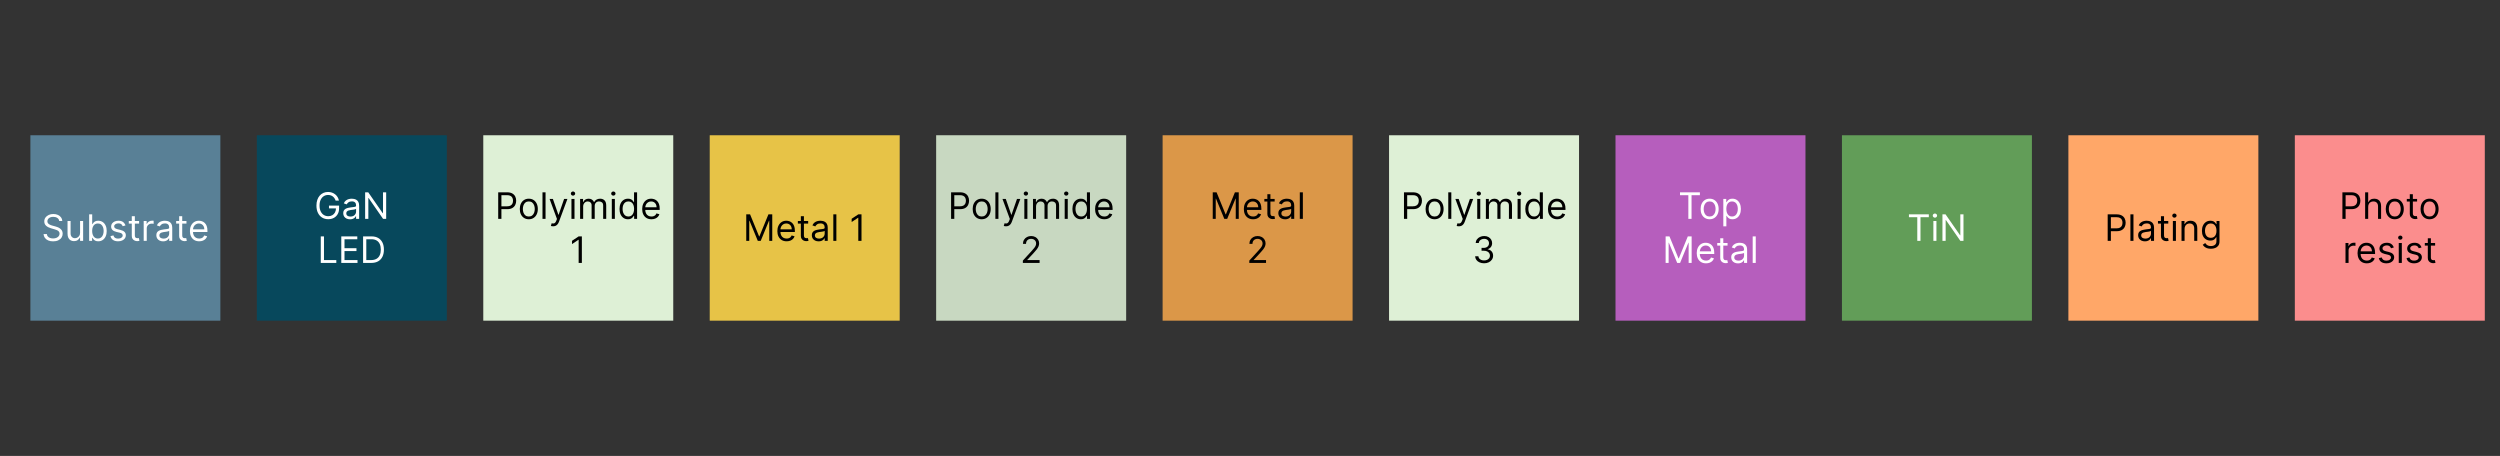 <svg width="1645" height="300" viewBox="0 0 1645 300" fill="none" xmlns="http://www.w3.org/2000/svg">
<rect x="0" y="0" width="1645" height="300" fill="#333333" stroke="none"/>
<rect width="125" height="122" transform="translate(20 89)" fill="#598096"/>
<path d="M38.952 145.409C38.85 144.545 38.435 143.875 37.708 143.398C36.98 142.92 36.088 142.682 35.032 142.682C34.259 142.682 33.583 142.807 33.003 143.057C32.429 143.307 31.98 143.651 31.657 144.088C31.338 144.526 31.179 145.023 31.179 145.58C31.179 146.045 31.29 146.446 31.512 146.781C31.739 147.111 32.029 147.386 32.381 147.608C32.733 147.824 33.103 148.003 33.489 148.145C33.875 148.281 34.23 148.392 34.554 148.477L36.327 148.955C36.782 149.074 37.287 149.239 37.844 149.449C38.407 149.659 38.944 149.946 39.455 150.31C39.972 150.668 40.398 151.128 40.733 151.69C41.069 152.253 41.236 152.943 41.236 153.761C41.236 154.705 40.989 155.557 40.495 156.318C40.006 157.08 39.29 157.685 38.347 158.134C37.409 158.582 36.27 158.807 34.929 158.807C33.679 158.807 32.597 158.605 31.682 158.202C30.773 157.798 30.057 157.236 29.534 156.514C29.017 155.793 28.725 154.955 28.657 154H30.838C30.895 154.659 31.117 155.205 31.503 155.636C31.895 156.062 32.39 156.381 32.986 156.591C33.588 156.795 34.236 156.898 34.929 156.898C35.736 156.898 36.461 156.767 37.103 156.506C37.745 156.239 38.253 155.869 38.628 155.398C39.003 154.92 39.191 154.364 39.191 153.727C39.191 153.148 39.029 152.676 38.705 152.312C38.381 151.949 37.955 151.653 37.426 151.426C36.898 151.199 36.327 151 35.713 150.83L33.566 150.216C32.202 149.824 31.122 149.264 30.327 148.537C29.532 147.81 29.134 146.858 29.134 145.682C29.134 144.705 29.398 143.852 29.927 143.125C30.461 142.392 31.177 141.824 32.074 141.42C32.978 141.011 33.986 140.807 35.1 140.807C36.225 140.807 37.225 141.009 38.1 141.412C38.975 141.81 39.668 142.355 40.179 143.048C40.696 143.741 40.969 144.528 40.998 145.409H38.952ZM52.689 153.148V145.409H54.7V158.5H52.689V156.284H52.552C52.245 156.949 51.768 157.514 51.12 157.98C50.473 158.44 49.654 158.67 48.666 158.67C47.848 158.67 47.12 158.491 46.484 158.134C45.848 157.77 45.348 157.224 44.984 156.497C44.62 155.764 44.439 154.841 44.439 153.727V145.409H46.45V153.591C46.45 154.545 46.717 155.307 47.251 155.875C47.791 156.443 48.478 156.727 49.314 156.727C49.814 156.727 50.322 156.599 50.839 156.344C51.362 156.088 51.799 155.696 52.152 155.168C52.51 154.639 52.689 153.966 52.689 153.148ZM58.657 158.5V141.045H60.668V147.489H60.838C60.986 147.261 61.191 146.972 61.452 146.619C61.719 146.261 62.1 145.943 62.594 145.665C63.094 145.381 63.77 145.239 64.623 145.239C65.725 145.239 66.696 145.514 67.537 146.065C68.378 146.616 69.034 147.398 69.506 148.409C69.978 149.42 70.213 150.614 70.213 151.989C70.213 153.375 69.978 154.577 69.506 155.594C69.034 156.605 68.381 157.389 67.546 157.946C66.711 158.497 65.748 158.773 64.657 158.773C63.816 158.773 63.142 158.634 62.637 158.355C62.131 158.071 61.742 157.75 61.469 157.392C61.196 157.028 60.986 156.727 60.838 156.489H60.6V158.5H58.657ZM60.634 151.955C60.634 152.943 60.779 153.815 61.069 154.571C61.358 155.321 61.782 155.909 62.338 156.335C62.895 156.756 63.577 156.966 64.384 156.966C65.225 156.966 65.927 156.744 66.489 156.301C67.057 155.852 67.483 155.25 67.767 154.494C68.057 153.733 68.202 152.886 68.202 151.955C68.202 151.034 68.06 150.205 67.776 149.466C67.498 148.722 67.074 148.134 66.506 147.702C65.944 147.264 65.236 147.045 64.384 147.045C63.566 147.045 62.878 147.253 62.321 147.668C61.765 148.077 61.344 148.651 61.06 149.389C60.776 150.122 60.634 150.977 60.634 151.955ZM82.563 148.341L80.756 148.852C80.642 148.551 80.475 148.259 80.253 147.974C80.037 147.685 79.742 147.446 79.367 147.259C78.992 147.071 78.512 146.977 77.927 146.977C77.125 146.977 76.458 147.162 75.924 147.531C75.395 147.895 75.131 148.358 75.131 148.92C75.131 149.42 75.313 149.815 75.677 150.105C76.04 150.395 76.608 150.636 77.381 150.83L79.324 151.307C80.495 151.591 81.367 152.026 81.941 152.611C82.515 153.19 82.802 153.937 82.802 154.852C82.802 155.602 82.586 156.273 82.154 156.864C81.728 157.455 81.131 157.92 80.364 158.261C79.597 158.602 78.705 158.773 77.688 158.773C76.353 158.773 75.248 158.483 74.373 157.903C73.498 157.324 72.944 156.477 72.711 155.364L74.62 154.886C74.802 155.591 75.145 156.119 75.651 156.472C76.162 156.824 76.83 157 77.654 157C78.591 157 79.336 156.801 79.887 156.403C80.444 156 80.722 155.517 80.722 154.955C80.722 154.5 80.563 154.119 80.245 153.812C79.927 153.5 79.438 153.267 78.779 153.114L76.597 152.602C75.398 152.318 74.517 151.878 73.955 151.281C73.398 150.679 73.12 149.926 73.12 149.023C73.12 148.284 73.327 147.631 73.742 147.062C74.162 146.494 74.733 146.048 75.455 145.724C76.182 145.401 77.006 145.239 77.927 145.239C79.222 145.239 80.239 145.523 80.978 146.091C81.722 146.659 82.25 147.409 82.563 148.341ZM91.522 145.409V147.114H84.738V145.409H91.522ZM86.716 142.273H88.727V154.75C88.727 155.318 88.809 155.744 88.974 156.028C89.144 156.307 89.36 156.494 89.622 156.591C89.889 156.682 90.17 156.727 90.466 156.727C90.687 156.727 90.869 156.716 91.011 156.693C91.153 156.665 91.267 156.642 91.352 156.625L91.761 158.432C91.625 158.483 91.434 158.534 91.19 158.585C90.946 158.642 90.636 158.67 90.261 158.67C89.693 158.67 89.136 158.548 88.591 158.304C88.051 158.06 87.602 157.688 87.244 157.188C86.892 156.688 86.716 156.057 86.716 155.295V142.273ZM94.548 158.5V145.409H96.491V147.386H96.627C96.866 146.739 97.298 146.213 97.923 145.81C98.548 145.406 99.252 145.205 100.037 145.205C100.184 145.205 100.369 145.207 100.591 145.213C100.812 145.219 100.98 145.227 101.093 145.239V147.284C101.025 147.267 100.869 147.241 100.625 147.207C100.386 147.168 100.133 147.148 99.866 147.148C99.23 147.148 98.662 147.281 98.162 147.548C97.667 147.81 97.275 148.173 96.985 148.639C96.701 149.099 96.559 149.625 96.559 150.216V158.5H94.548ZM107.33 158.807C106.5 158.807 105.748 158.651 105.071 158.338C104.395 158.02 103.858 157.562 103.461 156.966C103.063 156.364 102.864 155.636 102.864 154.784C102.864 154.034 103.012 153.426 103.307 152.96C103.603 152.489 103.998 152.119 104.492 151.852C104.986 151.585 105.532 151.386 106.128 151.256C106.73 151.119 107.336 151.011 107.944 150.932C108.739 150.83 109.384 150.753 109.878 150.702C110.378 150.645 110.742 150.551 110.969 150.42C111.202 150.29 111.319 150.062 111.319 149.739V149.67C111.319 148.83 111.088 148.176 110.628 147.71C110.174 147.244 109.483 147.011 108.557 147.011C107.597 147.011 106.844 147.222 106.299 147.642C105.753 148.062 105.37 148.511 105.148 148.989L103.239 148.307C103.58 147.511 104.034 146.892 104.603 146.449C105.176 146 105.801 145.687 106.478 145.511C107.159 145.33 107.83 145.239 108.489 145.239C108.909 145.239 109.392 145.29 109.938 145.392C110.489 145.489 111.02 145.69 111.532 145.997C112.049 146.304 112.478 146.767 112.819 147.386C113.159 148.006 113.33 148.835 113.33 149.875V158.5H111.319V156.727H111.216C111.08 157.011 110.853 157.315 110.534 157.639C110.216 157.963 109.793 158.239 109.265 158.466C108.736 158.693 108.091 158.807 107.33 158.807ZM107.637 157C108.432 157 109.103 156.844 109.648 156.531C110.199 156.219 110.614 155.815 110.892 155.321C111.176 154.827 111.319 154.307 111.319 153.761V151.92C111.233 152.023 111.046 152.116 110.756 152.202C110.472 152.281 110.142 152.352 109.767 152.415C109.398 152.472 109.037 152.523 108.685 152.568C108.338 152.608 108.057 152.642 107.841 152.67C107.319 152.739 106.83 152.849 106.375 153.003C105.926 153.151 105.563 153.375 105.284 153.676C105.012 153.972 104.875 154.375 104.875 154.886C104.875 155.585 105.134 156.114 105.651 156.472C106.174 156.824 106.836 157 107.637 157ZM122.694 145.409V147.114H115.91V145.409H122.694ZM117.887 142.273H119.899V154.75C119.899 155.318 119.981 155.744 120.146 156.028C120.316 156.307 120.532 156.494 120.794 156.591C121.061 156.682 121.342 156.727 121.637 156.727C121.859 156.727 122.041 156.716 122.183 156.693C122.325 156.665 122.439 156.642 122.524 156.625L122.933 158.432C122.797 158.483 122.606 158.534 122.362 158.585C122.118 158.642 121.808 158.67 121.433 158.67C120.865 158.67 120.308 158.548 119.762 158.304C119.223 158.06 118.774 157.688 118.416 157.188C118.064 156.688 117.887 156.057 117.887 155.295V142.273ZM131.068 158.773C129.806 158.773 128.718 158.494 127.804 157.938C126.895 157.375 126.193 156.591 125.699 155.585C125.21 154.574 124.966 153.398 124.966 152.057C124.966 150.716 125.21 149.534 125.699 148.511C126.193 147.483 126.88 146.682 127.761 146.108C128.647 145.528 129.681 145.239 130.863 145.239C131.545 145.239 132.218 145.352 132.883 145.58C133.548 145.807 134.153 146.176 134.699 146.688C135.244 147.193 135.679 147.864 136.002 148.699C136.326 149.534 136.488 150.562 136.488 151.784V152.636H126.397V150.898H134.443C134.443 150.159 134.295 149.5 134 148.92C133.71 148.341 133.295 147.884 132.755 147.548C132.221 147.213 131.591 147.045 130.863 147.045C130.062 147.045 129.369 147.244 128.784 147.642C128.204 148.034 127.758 148.545 127.446 149.176C127.133 149.807 126.977 150.483 126.977 151.205V152.364C126.977 153.352 127.147 154.19 127.488 154.878C127.835 155.56 128.315 156.08 128.929 156.438C129.542 156.79 130.255 156.966 131.068 156.966C131.596 156.966 132.074 156.892 132.5 156.744C132.931 156.591 133.304 156.364 133.616 156.062C133.929 155.756 134.17 155.375 134.341 154.92L136.284 155.466C136.079 156.125 135.735 156.705 135.252 157.205C134.77 157.699 134.173 158.085 133.463 158.364C132.752 158.636 131.954 158.773 131.068 158.773Z" fill="white"/>
<rect width="125" height="122" transform="translate(169 89)" fill="#07485C"/>
<path d="M220.831 132C220.643 131.426 220.396 130.912 220.089 130.457C219.788 129.997 219.427 129.605 219.007 129.281C218.592 128.957 218.12 128.71 217.592 128.54C217.064 128.369 216.484 128.284 215.853 128.284C214.819 128.284 213.879 128.551 213.032 129.085C212.186 129.619 211.512 130.406 211.012 131.446C210.512 132.486 210.262 133.761 210.262 135.273C210.262 136.784 210.515 138.06 211.021 139.099C211.527 140.139 212.211 140.926 213.075 141.46C213.939 141.994 214.91 142.261 215.99 142.261C216.99 142.261 217.87 142.048 218.632 141.622C219.399 141.19 219.995 140.582 220.422 139.798C220.853 139.009 221.069 138.08 221.069 137.011L221.717 137.148H216.467V135.273H223.115V137.148C223.115 138.585 222.808 139.835 222.194 140.898C221.586 141.96 220.745 142.784 219.672 143.369C218.603 143.949 217.376 144.239 215.99 144.239C214.444 144.239 213.086 143.875 211.916 143.148C210.751 142.42 209.842 141.386 209.189 140.045C208.541 138.705 208.217 137.114 208.217 135.273C208.217 133.892 208.402 132.651 208.771 131.548C209.146 130.44 209.674 129.497 210.356 128.719C211.038 127.94 211.845 127.344 212.777 126.929C213.708 126.514 214.734 126.307 215.853 126.307C216.774 126.307 217.632 126.446 218.427 126.724C219.228 126.997 219.941 127.386 220.566 127.892C221.197 128.392 221.723 128.991 222.143 129.69C222.564 130.384 222.853 131.153 223.012 132H220.831ZM230.314 144.307C229.485 144.307 228.732 144.151 228.056 143.838C227.38 143.52 226.843 143.062 226.445 142.466C226.047 141.864 225.848 141.136 225.848 140.284C225.848 139.534 225.996 138.926 226.292 138.46C226.587 137.989 226.982 137.619 227.476 137.352C227.971 137.085 228.516 136.886 229.113 136.756C229.715 136.619 230.32 136.511 230.928 136.432C231.723 136.33 232.368 136.253 232.863 136.202C233.363 136.145 233.726 136.051 233.953 135.92C234.186 135.79 234.303 135.562 234.303 135.239V135.17C234.303 134.33 234.073 133.676 233.613 133.21C233.158 132.744 232.468 132.511 231.542 132.511C230.581 132.511 229.828 132.722 229.283 133.142C228.738 133.562 228.354 134.011 228.132 134.489L226.223 133.807C226.564 133.011 227.019 132.392 227.587 131.949C228.161 131.5 228.786 131.187 229.462 131.011C230.144 130.83 230.814 130.739 231.473 130.739C231.894 130.739 232.377 130.79 232.922 130.892C233.473 130.989 234.005 131.19 234.516 131.497C235.033 131.804 235.462 132.267 235.803 132.886C236.144 133.506 236.314 134.335 236.314 135.375V144H234.303V142.227H234.201C234.064 142.511 233.837 142.815 233.519 143.139C233.201 143.463 232.777 143.739 232.249 143.966C231.721 144.193 231.076 144.307 230.314 144.307ZM230.621 142.5C231.417 142.5 232.087 142.344 232.632 142.031C233.184 141.719 233.598 141.315 233.877 140.821C234.161 140.327 234.303 139.807 234.303 139.261V137.42C234.218 137.523 234.03 137.616 233.74 137.702C233.456 137.781 233.127 137.852 232.752 137.915C232.382 137.972 232.022 138.023 231.669 138.068C231.323 138.108 231.042 138.142 230.826 138.17C230.303 138.239 229.814 138.349 229.36 138.503C228.911 138.651 228.547 138.875 228.269 139.176C227.996 139.472 227.86 139.875 227.86 140.386C227.86 141.085 228.118 141.614 228.635 141.972C229.158 142.324 229.82 142.5 230.621 142.5ZM254.099 126.545V144H252.054L242.542 130.295H242.372V144H240.258V126.545H242.304L251.849 140.284H252.02V126.545H254.099ZM211.067 173V155.545H213.18V171.125H221.294V173H211.067ZM224.567 173V155.545H235.101V157.42H226.68V163.318H234.555V165.193H226.68V171.125H235.237V173H224.567ZM244.297 173H238.911V155.545H244.536C246.229 155.545 247.678 155.895 248.882 156.594C250.087 157.287 251.01 158.284 251.652 159.585C252.294 160.881 252.615 162.432 252.615 164.239C252.615 166.057 252.291 167.622 251.643 168.935C250.996 170.241 250.053 171.247 248.814 171.952C247.575 172.651 246.07 173 244.297 173ZM241.024 171.125H244.161C245.604 171.125 246.8 170.847 247.749 170.29C248.697 169.733 249.405 168.94 249.871 167.912C250.337 166.884 250.57 165.659 250.57 164.239C250.57 162.83 250.339 161.616 249.879 160.599C249.419 159.577 248.732 158.793 247.817 158.247C246.902 157.696 245.763 157.42 244.399 157.42H241.024V171.125Z" fill="white"/>
<rect width="125" height="122" transform="translate(318 89)" fill="#DEF0D6"/>
<path d="M327.817 144V126.545H333.714C335.084 126.545 336.203 126.793 337.072 127.287C337.947 127.776 338.595 128.438 339.016 129.273C339.436 130.108 339.646 131.04 339.646 132.068C339.646 133.097 339.436 134.031 339.016 134.872C338.601 135.713 337.959 136.384 337.089 136.884C336.22 137.378 335.107 137.625 333.749 137.625H329.521V135.75H333.68C334.618 135.75 335.371 135.588 335.939 135.264C336.507 134.94 336.919 134.503 337.175 133.952C337.436 133.395 337.567 132.767 337.567 132.068C337.567 131.369 337.436 130.744 337.175 130.193C336.919 129.642 336.504 129.21 335.93 128.898C335.357 128.58 334.595 128.42 333.646 128.42H329.93V144H327.817ZM347.956 144.273C346.774 144.273 345.737 143.991 344.845 143.429C343.959 142.866 343.266 142.08 342.766 141.068C342.271 140.057 342.024 138.875 342.024 137.523C342.024 136.159 342.271 134.969 342.766 133.952C343.266 132.935 343.959 132.145 344.845 131.582C345.737 131.02 346.774 130.739 347.956 130.739C349.138 130.739 350.172 131.02 351.058 131.582C351.95 132.145 352.643 132.935 353.138 133.952C353.638 134.969 353.888 136.159 353.888 137.523C353.888 138.875 353.638 140.057 353.138 141.068C352.643 142.08 351.95 142.866 351.058 143.429C350.172 143.991 349.138 144.273 347.956 144.273ZM347.956 142.466C348.854 142.466 349.592 142.236 350.172 141.776C350.751 141.315 351.18 140.71 351.459 139.96C351.737 139.21 351.876 138.398 351.876 137.523C351.876 136.648 351.737 135.832 351.459 135.077C351.18 134.321 350.751 133.71 350.172 133.244C349.592 132.778 348.854 132.545 347.956 132.545C347.058 132.545 346.32 132.778 345.74 133.244C345.161 133.71 344.732 134.321 344.453 135.077C344.175 135.832 344.036 136.648 344.036 137.523C344.036 138.398 344.175 139.21 344.453 139.96C344.732 140.71 345.161 141.315 345.74 141.776C346.32 142.236 347.058 142.466 347.956 142.466ZM358.969 126.545V144H356.958V126.545H358.969ZM363.949 148.909C363.608 148.909 363.304 148.881 363.037 148.824C362.77 148.773 362.585 148.722 362.483 148.67L362.994 146.898C363.483 147.023 363.915 147.068 364.29 147.034C364.665 147 364.997 146.832 365.287 146.531C365.582 146.236 365.852 145.756 366.097 145.091L366.472 144.068L361.631 130.909H363.812L367.426 141.341H367.562L371.176 130.909H373.358L367.801 145.909C367.551 146.585 367.241 147.145 366.872 147.588C366.503 148.037 366.074 148.369 365.585 148.585C365.102 148.801 364.557 148.909 363.949 148.909ZM376.013 144V130.909H378.024V144H376.013ZM377.036 128.727C376.643 128.727 376.305 128.594 376.021 128.327C375.743 128.06 375.604 127.739 375.604 127.364C375.604 126.989 375.743 126.668 376.021 126.401C376.305 126.134 376.643 126 377.036 126C377.428 126 377.763 126.134 378.041 126.401C378.325 126.668 378.467 126.989 378.467 127.364C378.467 127.739 378.325 128.06 378.041 128.327C377.763 128.594 377.428 128.727 377.036 128.727ZM381.708 144V130.909H383.651V132.955H383.822C384.094 132.256 384.535 131.713 385.143 131.327C385.751 130.935 386.481 130.739 387.333 130.739C388.197 130.739 388.915 130.935 389.489 131.327C390.069 131.713 390.521 132.256 390.844 132.955H390.981C391.316 132.278 391.819 131.741 392.489 131.344C393.16 130.94 393.964 130.739 394.901 130.739C396.072 130.739 397.029 131.105 397.773 131.838C398.518 132.565 398.89 133.699 398.89 135.239V144H396.879V135.239C396.879 134.273 396.614 133.582 396.086 133.168C395.558 132.753 394.935 132.545 394.219 132.545C393.299 132.545 392.586 132.824 392.08 133.381C391.575 133.932 391.322 134.631 391.322 135.477V144H389.276V135.034C389.276 134.29 389.035 133.69 388.552 133.236C388.069 132.776 387.447 132.545 386.685 132.545C386.163 132.545 385.674 132.685 385.219 132.963C384.771 133.241 384.407 133.628 384.129 134.122C383.856 134.611 383.719 135.176 383.719 135.818V144H381.708ZM402.567 144V130.909H404.579V144H402.567ZM403.59 128.727C403.198 128.727 402.86 128.594 402.576 128.327C402.298 128.06 402.158 127.739 402.158 127.364C402.158 126.989 402.298 126.668 402.576 126.401C402.86 126.134 403.198 126 403.59 126C403.982 126 404.317 126.134 404.596 126.401C404.88 126.668 405.022 126.989 405.022 127.364C405.022 127.739 404.88 128.06 404.596 128.327C404.317 128.594 403.982 128.727 403.59 128.727ZM413.206 144.273C412.115 144.273 411.152 143.997 410.317 143.446C409.482 142.889 408.828 142.105 408.357 141.094C407.885 140.077 407.649 138.875 407.649 137.489C407.649 136.114 407.885 134.92 408.357 133.909C408.828 132.898 409.484 132.116 410.325 131.565C411.166 131.014 412.138 130.739 413.24 130.739C414.092 130.739 414.766 130.881 415.26 131.165C415.76 131.443 416.141 131.761 416.402 132.119C416.669 132.472 416.876 132.761 417.024 132.989H417.195V126.545H419.206V144H417.263V141.989H417.024C416.876 142.227 416.666 142.528 416.393 142.892C416.121 143.25 415.732 143.571 415.226 143.855C414.72 144.134 414.047 144.273 413.206 144.273ZM413.479 142.466C414.286 142.466 414.967 142.256 415.524 141.835C416.081 141.409 416.504 140.821 416.794 140.071C417.084 139.315 417.229 138.443 417.229 137.455C417.229 136.477 417.087 135.622 416.803 134.889C416.518 134.151 416.098 133.577 415.541 133.168C414.984 132.753 414.297 132.545 413.479 132.545C412.626 132.545 411.916 132.764 411.348 133.202C410.786 133.634 410.362 134.222 410.078 134.966C409.8 135.705 409.661 136.534 409.661 137.455C409.661 138.386 409.803 139.233 410.087 139.994C410.376 140.75 410.803 141.352 411.365 141.801C411.933 142.244 412.638 142.466 413.479 142.466ZM428.658 144.273C427.396 144.273 426.308 143.994 425.393 143.438C424.484 142.875 423.783 142.091 423.288 141.085C422.8 140.074 422.555 138.898 422.555 137.557C422.555 136.216 422.8 135.034 423.288 134.011C423.783 132.983 424.47 132.182 425.351 131.608C426.237 131.028 427.271 130.739 428.453 130.739C429.135 130.739 429.808 130.852 430.473 131.08C431.138 131.307 431.743 131.676 432.288 132.188C432.834 132.693 433.268 133.364 433.592 134.199C433.916 135.034 434.078 136.062 434.078 137.284V138.136H423.987V136.398H432.033C432.033 135.659 431.885 135 431.589 134.42C431.3 133.841 430.885 133.384 430.345 133.048C429.811 132.713 429.18 132.545 428.453 132.545C427.652 132.545 426.959 132.744 426.374 133.142C425.794 133.534 425.348 134.045 425.036 134.676C424.723 135.307 424.567 135.983 424.567 136.705V137.864C424.567 138.852 424.737 139.69 425.078 140.378C425.425 141.06 425.905 141.58 426.518 141.938C427.132 142.29 427.845 142.466 428.658 142.466C429.186 142.466 429.663 142.392 430.089 142.244C430.521 142.091 430.893 141.864 431.206 141.562C431.518 141.256 431.76 140.875 431.93 140.42L433.874 140.966C433.669 141.625 433.325 142.205 432.842 142.705C432.359 143.199 431.763 143.585 431.053 143.864C430.342 144.136 429.544 144.273 428.658 144.273ZM382.865 155.545V173H380.751V157.761H380.649L376.388 160.591V158.443L380.751 155.545H382.865Z" fill="black"/>
<rect width="125" height="122" transform="translate(467 89)" fill="#E7C347"/>
<path d="M491.032 141.045H493.554L499.486 155.534H499.691L505.623 141.045H508.145V158.5H506.168V145.239H505.998L500.543 158.5H498.634L493.179 145.239H493.009V158.5H491.032V141.045ZM517.599 158.773C516.338 158.773 515.25 158.494 514.335 157.938C513.426 157.375 512.724 156.591 512.23 155.585C511.741 154.574 511.497 153.398 511.497 152.057C511.497 150.716 511.741 149.534 512.23 148.511C512.724 147.483 513.412 146.682 514.292 146.108C515.179 145.528 516.213 145.239 517.395 145.239C518.076 145.239 518.75 145.352 519.414 145.58C520.079 145.807 520.684 146.176 521.23 146.688C521.775 147.193 522.21 147.864 522.534 148.699C522.858 149.534 523.02 150.562 523.02 151.784V152.636H512.929V150.898H520.974C520.974 150.159 520.826 149.5 520.531 148.92C520.241 148.341 519.826 147.884 519.287 147.548C518.752 147.213 518.122 147.045 517.395 147.045C516.593 147.045 515.9 147.244 515.315 147.642C514.735 148.034 514.289 148.545 513.977 149.176C513.664 149.807 513.508 150.483 513.508 151.205V152.364C513.508 153.352 513.679 154.19 514.02 154.878C514.366 155.56 514.846 156.08 515.46 156.438C516.074 156.79 516.787 156.966 517.599 156.966C518.127 156.966 518.605 156.892 519.031 156.744C519.463 156.591 519.835 156.364 520.147 156.062C520.46 155.756 520.701 155.375 520.872 154.92L522.815 155.466C522.61 156.125 522.267 156.705 521.784 157.205C521.301 157.699 520.704 158.085 519.994 158.364C519.284 158.636 518.485 158.773 517.599 158.773ZM531.772 145.409V147.114H524.988V145.409H531.772ZM526.966 142.273H528.977V154.75C528.977 155.318 529.059 155.744 529.224 156.028C529.395 156.307 529.61 156.494 529.872 156.591C530.139 156.682 530.42 156.727 530.716 156.727C530.937 156.727 531.119 156.716 531.261 156.693C531.403 156.665 531.517 156.642 531.602 156.625L532.011 158.432C531.875 158.483 531.684 158.534 531.44 158.585C531.196 158.642 530.886 158.67 530.511 158.67C529.943 158.67 529.386 158.548 528.841 158.304C528.301 158.06 527.852 157.688 527.494 157.188C527.142 156.688 526.966 156.057 526.966 155.295V142.273ZM538.65 158.807C537.821 158.807 537.068 158.651 536.392 158.338C535.716 158.02 535.179 157.562 534.781 156.966C534.383 156.364 534.184 155.636 534.184 154.784C534.184 154.034 534.332 153.426 534.627 152.96C534.923 152.489 535.318 152.119 535.812 151.852C536.306 151.585 536.852 151.386 537.449 151.256C538.051 151.119 538.656 151.011 539.264 150.932C540.059 150.83 540.704 150.753 541.199 150.702C541.699 150.645 542.062 150.551 542.289 150.42C542.522 150.29 542.639 150.062 542.639 149.739V149.67C542.639 148.83 542.409 148.176 541.949 147.71C541.494 147.244 540.804 147.011 539.877 147.011C538.917 147.011 538.164 147.222 537.619 147.642C537.074 148.062 536.69 148.511 536.468 148.989L534.559 148.307C534.9 147.511 535.355 146.892 535.923 146.449C536.497 146 537.122 145.687 537.798 145.511C538.48 145.33 539.15 145.239 539.809 145.239C540.23 145.239 540.713 145.29 541.258 145.392C541.809 145.489 542.341 145.69 542.852 145.997C543.369 146.304 543.798 146.767 544.139 147.386C544.48 148.006 544.65 148.835 544.65 149.875V158.5H542.639V156.727H542.537C542.4 157.011 542.173 157.315 541.855 157.639C541.537 157.963 541.113 158.239 540.585 158.466C540.056 158.693 539.412 158.807 538.65 158.807ZM538.957 157C539.752 157 540.423 156.844 540.968 156.531C541.52 156.219 541.934 155.815 542.213 155.321C542.497 154.827 542.639 154.307 542.639 153.761V151.92C542.554 152.023 542.366 152.116 542.076 152.202C541.792 152.281 541.463 152.352 541.088 152.415C540.718 152.472 540.358 152.523 540.005 152.568C539.659 152.608 539.377 152.642 539.162 152.67C538.639 152.739 538.15 152.849 537.696 153.003C537.247 153.151 536.883 153.375 536.605 153.676C536.332 153.972 536.196 154.375 536.196 154.886C536.196 155.585 536.454 156.114 536.971 156.472C537.494 156.824 538.156 157 538.957 157ZM550.333 141.045V158.5H548.321V141.045H550.333ZM566.869 141.045V158.5H564.755V143.261H564.653L560.392 146.091V143.943L564.755 141.045H566.869Z" fill="black"/>
<rect width="125" height="122" transform="translate(616 89)" fill="#DEF0D6"/>
<rect width="125" height="122" transform="translate(616 89)" fill="black" fill-opacity="0.1"/>
<path d="M625.817 144V126.545H631.714C633.084 126.545 634.203 126.793 635.072 127.287C635.947 127.776 636.595 128.438 637.016 129.273C637.436 130.108 637.646 131.04 637.646 132.068C637.646 133.097 637.436 134.031 637.016 134.872C636.601 135.713 635.959 136.384 635.089 136.884C634.22 137.378 633.107 137.625 631.749 137.625H627.521V135.75H631.68C632.618 135.75 633.371 135.588 633.939 135.264C634.507 134.94 634.919 134.503 635.175 133.952C635.436 133.395 635.567 132.767 635.567 132.068C635.567 131.369 635.436 130.744 635.175 130.193C634.919 129.642 634.504 129.21 633.93 128.898C633.357 128.58 632.595 128.42 631.646 128.42H627.93V144H625.817ZM645.956 144.273C644.774 144.273 643.737 143.991 642.845 143.429C641.959 142.866 641.266 142.08 640.766 141.068C640.271 140.057 640.024 138.875 640.024 137.523C640.024 136.159 640.271 134.969 640.766 133.952C641.266 132.935 641.959 132.145 642.845 131.582C643.737 131.02 644.774 130.739 645.956 130.739C647.138 130.739 648.172 131.02 649.058 131.582C649.95 132.145 650.643 132.935 651.138 133.952C651.638 134.969 651.888 136.159 651.888 137.523C651.888 138.875 651.638 140.057 651.138 141.068C650.643 142.08 649.95 142.866 649.058 143.429C648.172 143.991 647.138 144.273 645.956 144.273ZM645.956 142.466C646.854 142.466 647.592 142.236 648.172 141.776C648.751 141.315 649.18 140.71 649.459 139.96C649.737 139.21 649.876 138.398 649.876 137.523C649.876 136.648 649.737 135.832 649.459 135.077C649.18 134.321 648.751 133.71 648.172 133.244C647.592 132.778 646.854 132.545 645.956 132.545C645.058 132.545 644.32 132.778 643.74 133.244C643.161 133.71 642.732 134.321 642.453 135.077C642.175 135.832 642.036 136.648 642.036 137.523C642.036 138.398 642.175 139.21 642.453 139.96C642.732 140.71 643.161 141.315 643.74 141.776C644.32 142.236 645.058 142.466 645.956 142.466ZM656.969 126.545V144H654.958V126.545H656.969ZM661.949 148.909C661.608 148.909 661.304 148.881 661.037 148.824C660.77 148.773 660.585 148.722 660.483 148.67L660.994 146.898C661.483 147.023 661.915 147.068 662.29 147.034C662.665 147 662.997 146.832 663.287 146.531C663.582 146.236 663.852 145.756 664.097 145.091L664.472 144.068L659.631 130.909H661.812L665.426 141.341H665.562L669.176 130.909H671.358L665.801 145.909C665.551 146.585 665.241 147.145 664.872 147.588C664.503 148.037 664.074 148.369 663.585 148.585C663.102 148.801 662.557 148.909 661.949 148.909ZM674.013 144V130.909H676.024V144H674.013ZM675.036 128.727C674.643 128.727 674.305 128.594 674.021 128.327C673.743 128.06 673.604 127.739 673.604 127.364C673.604 126.989 673.743 126.668 674.021 126.401C674.305 126.134 674.643 126 675.036 126C675.428 126 675.763 126.134 676.041 126.401C676.325 126.668 676.467 126.989 676.467 127.364C676.467 127.739 676.325 128.06 676.041 128.327C675.763 128.594 675.428 128.727 675.036 128.727ZM679.708 144V130.909H681.651V132.955H681.822C682.094 132.256 682.535 131.713 683.143 131.327C683.751 130.935 684.481 130.739 685.333 130.739C686.197 130.739 686.915 130.935 687.489 131.327C688.069 131.713 688.521 132.256 688.844 132.955H688.981C689.316 132.278 689.819 131.741 690.489 131.344C691.16 130.94 691.964 130.739 692.901 130.739C694.072 130.739 695.029 131.105 695.773 131.838C696.518 132.565 696.89 133.699 696.89 135.239V144H694.879V135.239C694.879 134.273 694.614 133.582 694.086 133.168C693.558 132.753 692.935 132.545 692.219 132.545C691.299 132.545 690.586 132.824 690.08 133.381C689.575 133.932 689.322 134.631 689.322 135.477V144H687.276V135.034C687.276 134.29 687.035 133.69 686.552 133.236C686.069 132.776 685.447 132.545 684.685 132.545C684.163 132.545 683.674 132.685 683.219 132.963C682.771 133.241 682.407 133.628 682.129 134.122C681.856 134.611 681.719 135.176 681.719 135.818V144H679.708ZM700.567 144V130.909H702.579V144H700.567ZM701.59 128.727C701.198 128.727 700.86 128.594 700.576 128.327C700.298 128.06 700.158 127.739 700.158 127.364C700.158 126.989 700.298 126.668 700.576 126.401C700.86 126.134 701.198 126 701.59 126C701.982 126 702.317 126.134 702.596 126.401C702.88 126.668 703.022 126.989 703.022 127.364C703.022 127.739 702.88 128.06 702.596 128.327C702.317 128.594 701.982 128.727 701.59 128.727ZM711.206 144.273C710.115 144.273 709.152 143.997 708.317 143.446C707.482 142.889 706.828 142.105 706.357 141.094C705.885 140.077 705.649 138.875 705.649 137.489C705.649 136.114 705.885 134.92 706.357 133.909C706.828 132.898 707.484 132.116 708.325 131.565C709.166 131.014 710.138 130.739 711.24 130.739C712.092 130.739 712.766 130.881 713.26 131.165C713.76 131.443 714.141 131.761 714.402 132.119C714.669 132.472 714.876 132.761 715.024 132.989H715.195V126.545H717.206V144H715.263V141.989H715.024C714.876 142.227 714.666 142.528 714.393 142.892C714.121 143.25 713.732 143.571 713.226 143.855C712.72 144.134 712.047 144.273 711.206 144.273ZM711.479 142.466C712.286 142.466 712.967 142.256 713.524 141.835C714.081 141.409 714.504 140.821 714.794 140.071C715.084 139.315 715.229 138.443 715.229 137.455C715.229 136.477 715.087 135.622 714.803 134.889C714.518 134.151 714.098 133.577 713.541 133.168C712.984 132.753 712.297 132.545 711.479 132.545C710.626 132.545 709.916 132.764 709.348 133.202C708.786 133.634 708.362 134.222 708.078 134.966C707.8 135.705 707.661 136.534 707.661 137.455C707.661 138.386 707.803 139.233 708.087 139.994C708.376 140.75 708.803 141.352 709.365 141.801C709.933 142.244 710.638 142.466 711.479 142.466ZM726.658 144.273C725.396 144.273 724.308 143.994 723.393 143.438C722.484 142.875 721.783 142.091 721.288 141.085C720.8 140.074 720.555 138.898 720.555 137.557C720.555 136.216 720.8 135.034 721.288 134.011C721.783 132.983 722.47 132.182 723.351 131.608C724.237 131.028 725.271 130.739 726.453 130.739C727.135 130.739 727.808 130.852 728.473 131.08C729.138 131.307 729.743 131.676 730.288 132.188C730.834 132.693 731.268 133.364 731.592 134.199C731.916 135.034 732.078 136.062 732.078 137.284V138.136H721.987V136.398H730.033C730.033 135.659 729.885 135 729.589 134.42C729.3 133.841 728.885 133.384 728.345 133.048C727.811 132.713 727.18 132.545 726.453 132.545C725.652 132.545 724.959 132.744 724.374 133.142C723.794 133.534 723.348 134.045 723.036 134.676C722.723 135.307 722.567 135.983 722.567 136.705V137.864C722.567 138.852 722.737 139.69 723.078 140.378C723.425 141.06 723.905 141.58 724.518 141.938C725.132 142.29 725.845 142.466 726.658 142.466C727.186 142.466 727.663 142.392 728.089 142.244C728.521 142.091 728.893 141.864 729.206 141.562C729.518 141.256 729.76 140.875 729.93 140.42L731.874 140.966C731.669 141.625 731.325 142.205 730.842 142.705C730.359 143.199 729.763 143.585 729.053 143.864C728.342 144.136 727.544 144.273 726.658 144.273ZM673.041 173V171.466L678.803 165.159C679.479 164.42 680.036 163.778 680.473 163.233C680.911 162.682 681.234 162.165 681.445 161.682C681.661 161.193 681.768 160.682 681.768 160.148C681.768 159.534 681.621 159.003 681.325 158.554C681.036 158.105 680.638 157.759 680.132 157.514C679.626 157.27 679.058 157.148 678.428 157.148C677.757 157.148 677.172 157.287 676.672 157.565C676.178 157.838 675.794 158.222 675.521 158.716C675.254 159.21 675.121 159.79 675.121 160.455H673.109C673.109 159.432 673.345 158.534 673.817 157.761C674.288 156.989 674.93 156.386 675.743 155.955C676.561 155.523 677.479 155.307 678.496 155.307C679.518 155.307 680.425 155.523 681.214 155.955C682.004 156.386 682.624 156.969 683.072 157.702C683.521 158.435 683.746 159.25 683.746 160.148C683.746 160.79 683.629 161.418 683.396 162.031C683.169 162.639 682.771 163.318 682.203 164.068C681.641 164.812 680.859 165.722 679.859 166.795L675.939 170.989V171.125H684.053V173H673.041Z" fill="black"/>
<rect width="125" height="122" transform="translate(765 89)" fill="#DB9748"/>
<path d="M797.985 126.545H800.507L806.439 141.034H806.644L812.576 126.545H815.098V144H813.121V130.739H812.951L807.496 144H805.587L800.132 130.739H799.962V144H797.985V126.545ZM824.552 144.273C823.291 144.273 822.203 143.994 821.288 143.438C820.379 142.875 819.677 142.091 819.183 141.085C818.694 140.074 818.45 138.898 818.45 137.557C818.45 136.216 818.694 135.034 819.183 134.011C819.677 132.983 820.365 132.182 821.245 131.608C822.132 131.028 823.166 130.739 824.348 130.739C825.029 130.739 825.703 130.852 826.368 131.08C827.032 131.307 827.637 131.676 828.183 132.188C828.728 132.693 829.163 133.364 829.487 134.199C829.811 135.034 829.973 136.062 829.973 137.284V138.136H819.882V136.398H827.927C827.927 135.659 827.779 135 827.484 134.42C827.194 133.841 826.779 133.384 826.24 133.048C825.706 132.713 825.075 132.545 824.348 132.545C823.547 132.545 822.853 132.744 822.268 133.142C821.689 133.534 821.243 134.045 820.93 134.676C820.618 135.307 820.461 135.983 820.461 136.705V137.864C820.461 138.852 820.632 139.69 820.973 140.378C821.319 141.06 821.799 141.58 822.413 141.938C823.027 142.29 823.74 142.466 824.552 142.466C825.081 142.466 825.558 142.392 825.984 142.244C826.416 142.091 826.788 141.864 827.1 141.562C827.413 141.256 827.654 140.875 827.825 140.42L829.768 140.966C829.564 141.625 829.22 142.205 828.737 142.705C828.254 143.199 827.657 143.585 826.947 143.864C826.237 144.136 825.439 144.273 824.552 144.273ZM838.725 130.909V132.614H831.941V130.909H838.725ZM833.919 127.773H835.93V140.25C835.93 140.818 836.012 141.244 836.177 141.528C836.348 141.807 836.564 141.994 836.825 142.091C837.092 142.182 837.373 142.227 837.669 142.227C837.89 142.227 838.072 142.216 838.214 142.193C838.356 142.165 838.47 142.142 838.555 142.125L838.964 143.932C838.828 143.983 838.637 144.034 838.393 144.085C838.149 144.142 837.839 144.17 837.464 144.17C836.896 144.17 836.339 144.048 835.794 143.804C835.254 143.56 834.805 143.188 834.447 142.688C834.095 142.188 833.919 141.557 833.919 140.795V127.773ZM845.603 144.307C844.774 144.307 844.021 144.151 843.345 143.838C842.669 143.52 842.132 143.062 841.734 142.466C841.336 141.864 841.137 141.136 841.137 140.284C841.137 139.534 841.285 138.926 841.581 138.46C841.876 137.989 842.271 137.619 842.765 137.352C843.26 137.085 843.805 136.886 844.402 136.756C845.004 136.619 845.609 136.511 846.217 136.432C847.012 136.33 847.657 136.253 848.152 136.202C848.652 136.145 849.015 136.051 849.243 135.92C849.475 135.79 849.592 135.562 849.592 135.239V135.17C849.592 134.33 849.362 133.676 848.902 133.21C848.447 132.744 847.757 132.511 846.831 132.511C845.87 132.511 845.118 132.722 844.572 133.142C844.027 133.562 843.643 134.011 843.422 134.489L841.512 133.807C841.853 133.011 842.308 132.392 842.876 131.949C843.45 131.5 844.075 131.187 844.751 131.011C845.433 130.83 846.103 130.739 846.762 130.739C847.183 130.739 847.666 130.79 848.211 130.892C848.762 130.989 849.294 131.19 849.805 131.497C850.322 131.804 850.751 132.267 851.092 132.886C851.433 133.506 851.603 134.335 851.603 135.375V144H849.592V142.227H849.49C849.353 142.511 849.126 142.815 848.808 143.139C848.49 143.463 848.066 143.739 847.538 143.966C847.01 144.193 846.365 144.307 845.603 144.307ZM845.91 142.5C846.706 142.5 847.376 142.344 847.922 142.031C848.473 141.719 848.887 141.315 849.166 140.821C849.45 140.327 849.592 139.807 849.592 139.261V137.42C849.507 137.523 849.319 137.616 849.029 137.702C848.745 137.781 848.416 137.852 848.041 137.915C847.672 137.972 847.311 138.023 846.958 138.068C846.612 138.108 846.331 138.142 846.115 138.17C845.592 138.239 845.103 138.349 844.649 138.503C844.2 138.651 843.836 138.875 843.558 139.176C843.285 139.472 843.149 139.875 843.149 140.386C843.149 141.085 843.407 141.614 843.924 141.972C844.447 142.324 845.109 142.5 845.91 142.5ZM857.286 126.545V144H855.275V126.545H857.286ZM822.041 173V171.466L827.803 165.159C828.479 164.42 829.036 163.778 829.473 163.233C829.911 162.682 830.234 162.165 830.445 161.682C830.661 161.193 830.768 160.682 830.768 160.148C830.768 159.534 830.621 159.003 830.325 158.554C830.036 158.105 829.638 157.759 829.132 157.514C828.626 157.27 828.058 157.148 827.428 157.148C826.757 157.148 826.172 157.287 825.672 157.565C825.178 157.838 824.794 158.222 824.521 158.716C824.254 159.21 824.121 159.79 824.121 160.455H822.109C822.109 159.432 822.345 158.534 822.817 157.761C823.288 156.989 823.93 156.386 824.743 155.955C825.561 155.523 826.479 155.307 827.496 155.307C828.518 155.307 829.425 155.523 830.214 155.955C831.004 156.386 831.624 156.969 832.072 157.702C832.521 158.435 832.746 159.25 832.746 160.148C832.746 160.79 832.629 161.418 832.396 162.031C832.169 162.639 831.771 163.318 831.203 164.068C830.641 164.812 829.859 165.722 828.859 166.795L824.939 170.989V171.125H833.053V173H822.041Z" fill="black"/>
<rect width="125" height="122" transform="translate(914 89)" fill="#DEF0D6"/>
<path d="M923.817 144V126.545H929.714C931.084 126.545 932.203 126.793 933.072 127.287C933.947 127.776 934.595 128.438 935.016 129.273C935.436 130.108 935.646 131.04 935.646 132.068C935.646 133.097 935.436 134.031 935.016 134.872C934.601 135.713 933.959 136.384 933.089 136.884C932.22 137.378 931.107 137.625 929.749 137.625H925.521V135.75H929.68C930.618 135.75 931.371 135.588 931.939 135.264C932.507 134.94 932.919 134.503 933.175 133.952C933.436 133.395 933.567 132.767 933.567 132.068C933.567 131.369 933.436 130.744 933.175 130.193C932.919 129.642 932.504 129.21 931.93 128.898C931.357 128.58 930.595 128.42 929.646 128.42H925.93V144H923.817ZM943.956 144.273C942.774 144.273 941.737 143.991 940.845 143.429C939.959 142.866 939.266 142.08 938.766 141.068C938.271 140.057 938.024 138.875 938.024 137.523C938.024 136.159 938.271 134.969 938.766 133.952C939.266 132.935 939.959 132.145 940.845 131.582C941.737 131.02 942.774 130.739 943.956 130.739C945.138 130.739 946.172 131.02 947.058 131.582C947.95 132.145 948.643 132.935 949.138 133.952C949.638 134.969 949.888 136.159 949.888 137.523C949.888 138.875 949.638 140.057 949.138 141.068C948.643 142.08 947.95 142.866 947.058 143.429C946.172 143.991 945.138 144.273 943.956 144.273ZM943.956 142.466C944.854 142.466 945.592 142.236 946.172 141.776C946.751 141.315 947.18 140.71 947.459 139.96C947.737 139.21 947.876 138.398 947.876 137.523C947.876 136.648 947.737 135.832 947.459 135.077C947.18 134.321 946.751 133.71 946.172 133.244C945.592 132.778 944.854 132.545 943.956 132.545C943.058 132.545 942.32 132.778 941.74 133.244C941.161 133.71 940.732 134.321 940.453 135.077C940.175 135.832 940.036 136.648 940.036 137.523C940.036 138.398 940.175 139.21 940.453 139.96C940.732 140.71 941.161 141.315 941.74 141.776C942.32 142.236 943.058 142.466 943.956 142.466ZM954.969 126.545V144H952.958V126.545H954.969ZM959.949 148.909C959.608 148.909 959.304 148.881 959.037 148.824C958.77 148.773 958.585 148.722 958.483 148.67L958.994 146.898C959.483 147.023 959.915 147.068 960.29 147.034C960.665 147 960.997 146.832 961.287 146.531C961.582 146.236 961.852 145.756 962.097 145.091L962.472 144.068L957.631 130.909H959.812L963.426 141.341H963.562L967.176 130.909H969.358L963.801 145.909C963.551 146.585 963.241 147.145 962.872 147.588C962.503 148.037 962.074 148.369 961.585 148.585C961.102 148.801 960.557 148.909 959.949 148.909ZM972.013 144V130.909H974.024V144H972.013ZM973.036 128.727C972.643 128.727 972.305 128.594 972.021 128.327C971.743 128.06 971.604 127.739 971.604 127.364C971.604 126.989 971.743 126.668 972.021 126.401C972.305 126.134 972.643 126 973.036 126C973.428 126 973.763 126.134 974.041 126.401C974.325 126.668 974.467 126.989 974.467 127.364C974.467 127.739 974.325 128.06 974.041 128.327C973.763 128.594 973.428 128.727 973.036 128.727ZM977.708 144V130.909H979.651V132.955H979.822C980.094 132.256 980.535 131.713 981.143 131.327C981.751 130.935 982.481 130.739 983.333 130.739C984.197 130.739 984.915 130.935 985.489 131.327C986.069 131.713 986.521 132.256 986.844 132.955H986.981C987.316 132.278 987.819 131.741 988.489 131.344C989.16 130.94 989.964 130.739 990.901 130.739C992.072 130.739 993.029 131.105 993.773 131.838C994.518 132.565 994.89 133.699 994.89 135.239V144H992.879V135.239C992.879 134.273 992.614 133.582 992.086 133.168C991.558 132.753 990.935 132.545 990.219 132.545C989.299 132.545 988.586 132.824 988.08 133.381C987.575 133.932 987.322 134.631 987.322 135.477V144H985.276V135.034C985.276 134.29 985.035 133.69 984.552 133.236C984.069 132.776 983.447 132.545 982.685 132.545C982.163 132.545 981.674 132.685 981.219 132.963C980.771 133.241 980.407 133.628 980.129 134.122C979.856 134.611 979.719 135.176 979.719 135.818V144H977.708ZM998.567 144V130.909H1000.58V144H998.567ZM999.59 128.727C999.198 128.727 998.86 128.594 998.576 128.327C998.298 128.06 998.158 127.739 998.158 127.364C998.158 126.989 998.298 126.668 998.576 126.401C998.86 126.134 999.198 126 999.59 126C999.982 126 1000.32 126.134 1000.6 126.401C1000.88 126.668 1001.02 126.989 1001.02 127.364C1001.02 127.739 1000.88 128.06 1000.6 128.327C1000.32 128.594 999.982 128.727 999.59 128.727ZM1009.21 144.273C1008.12 144.273 1007.15 143.997 1006.32 143.446C1005.48 142.889 1004.83 142.105 1004.36 141.094C1003.88 140.077 1003.65 138.875 1003.65 137.489C1003.65 136.114 1003.88 134.92 1004.36 133.909C1004.83 132.898 1005.48 132.116 1006.33 131.565C1007.17 131.014 1008.14 130.739 1009.24 130.739C1010.09 130.739 1010.77 130.881 1011.26 131.165C1011.76 131.443 1012.14 131.761 1012.4 132.119C1012.67 132.472 1012.88 132.761 1013.02 132.989H1013.19V126.545H1015.21V144H1013.26V141.989H1013.02C1012.88 142.227 1012.67 142.528 1012.39 142.892C1012.12 143.25 1011.73 143.571 1011.23 143.855C1010.72 144.134 1010.05 144.273 1009.21 144.273ZM1009.48 142.466C1010.29 142.466 1010.97 142.256 1011.52 141.835C1012.08 141.409 1012.5 140.821 1012.79 140.071C1013.08 139.315 1013.23 138.443 1013.23 137.455C1013.23 136.477 1013.09 135.622 1012.8 134.889C1012.52 134.151 1012.1 133.577 1011.54 133.168C1010.98 132.753 1010.3 132.545 1009.48 132.545C1008.63 132.545 1007.92 132.764 1007.35 133.202C1006.79 133.634 1006.36 134.222 1006.08 134.966C1005.8 135.705 1005.66 136.534 1005.66 137.455C1005.66 138.386 1005.8 139.233 1006.09 139.994C1006.38 140.75 1006.8 141.352 1007.37 141.801C1007.93 142.244 1008.64 142.466 1009.48 142.466ZM1024.66 144.273C1023.4 144.273 1022.31 143.994 1021.39 143.438C1020.48 142.875 1019.78 142.091 1019.29 141.085C1018.8 140.074 1018.56 138.898 1018.56 137.557C1018.56 136.216 1018.8 135.034 1019.29 134.011C1019.78 132.983 1020.47 132.182 1021.35 131.608C1022.24 131.028 1023.27 130.739 1024.45 130.739C1025.13 130.739 1025.81 130.852 1026.47 131.08C1027.14 131.307 1027.74 131.676 1028.29 132.188C1028.83 132.693 1029.27 133.364 1029.59 134.199C1029.92 135.034 1030.08 136.062 1030.08 137.284V138.136H1019.99V136.398H1028.03C1028.03 135.659 1027.88 135 1027.59 134.42C1027.3 133.841 1026.88 133.384 1026.35 133.048C1025.81 132.713 1025.18 132.545 1024.45 132.545C1023.65 132.545 1022.96 132.744 1022.37 133.142C1021.79 133.534 1021.35 134.045 1021.04 134.676C1020.72 135.307 1020.57 135.983 1020.57 136.705V137.864C1020.57 138.852 1020.74 139.69 1021.08 140.378C1021.42 141.06 1021.9 141.58 1022.52 141.938C1023.13 142.29 1023.85 142.466 1024.66 142.466C1025.19 142.466 1025.66 142.392 1026.09 142.244C1026.52 142.091 1026.89 141.864 1027.21 141.562C1027.52 141.256 1027.76 140.875 1027.93 140.42L1029.87 140.966C1029.67 141.625 1029.33 142.205 1028.84 142.705C1028.36 143.199 1027.76 143.585 1027.05 143.864C1026.34 144.136 1025.54 144.273 1024.66 144.273ZM976.564 173.239C975.439 173.239 974.436 173.045 973.555 172.659C972.68 172.273 971.984 171.736 971.467 171.048C970.956 170.355 970.678 169.551 970.632 168.636H972.78C972.825 169.199 973.018 169.685 973.359 170.094C973.7 170.497 974.146 170.81 974.697 171.031C975.249 171.253 975.859 171.364 976.53 171.364C977.28 171.364 977.945 171.233 978.524 170.972C979.104 170.71 979.558 170.347 979.888 169.881C980.217 169.415 980.382 168.875 980.382 168.261C980.382 167.619 980.223 167.054 979.905 166.565C979.587 166.071 979.121 165.685 978.507 165.406C977.893 165.128 977.143 164.989 976.257 164.989H974.859V163.114H976.257C976.95 163.114 977.558 162.989 978.081 162.739C978.609 162.489 979.021 162.136 979.317 161.682C979.618 161.227 979.768 160.693 979.768 160.08C979.768 159.489 979.638 158.974 979.376 158.537C979.115 158.099 978.746 157.759 978.268 157.514C977.797 157.27 977.24 157.148 976.598 157.148C975.996 157.148 975.428 157.259 974.893 157.48C974.365 157.696 973.933 158.011 973.598 158.426C973.263 158.835 973.081 159.33 973.053 159.909H971.007C971.041 158.994 971.317 158.193 971.834 157.506C972.351 156.812 973.027 156.273 973.862 155.886C974.703 155.5 975.626 155.307 976.632 155.307C977.712 155.307 978.638 155.526 979.411 155.963C980.183 156.395 980.777 156.966 981.192 157.676C981.607 158.386 981.814 159.153 981.814 159.977C981.814 160.96 981.555 161.798 981.038 162.491C980.527 163.185 979.831 163.665 978.95 163.932V164.068C980.053 164.25 980.913 164.719 981.533 165.474C982.152 166.224 982.462 167.153 982.462 168.261C982.462 169.21 982.203 170.062 981.686 170.818C981.175 171.568 980.476 172.159 979.589 172.591C978.703 173.023 977.695 173.239 976.564 173.239Z" fill="black"/>
<rect width="125" height="122" transform="translate(1063 89)" fill="#B65EBD"/>
<path d="M1105.44 128.42V126.545H1118.53V128.42H1113.04V144H1110.93V128.42H1105.44ZM1124.94 144.273C1123.75 144.273 1122.72 143.991 1121.83 143.429C1120.94 142.866 1120.25 142.08 1119.75 141.068C1119.25 140.057 1119 138.875 1119 137.523C1119 136.159 1119.25 134.969 1119.75 133.952C1120.25 132.935 1120.94 132.145 1121.83 131.582C1122.72 131.02 1123.75 130.739 1124.94 130.739C1126.12 130.739 1127.15 131.02 1128.04 131.582C1128.93 132.145 1129.62 132.935 1130.12 133.952C1130.62 134.969 1130.87 136.159 1130.87 137.523C1130.87 138.875 1130.62 140.057 1130.12 141.068C1129.62 142.08 1128.93 142.866 1128.04 143.429C1127.15 143.991 1126.12 144.273 1124.94 144.273ZM1124.94 142.466C1125.83 142.466 1126.57 142.236 1127.15 141.776C1127.73 141.315 1128.16 140.71 1128.44 139.96C1128.72 139.21 1128.86 138.398 1128.86 137.523C1128.86 136.648 1128.72 135.832 1128.44 135.077C1128.16 134.321 1127.73 133.71 1127.15 133.244C1126.57 132.778 1125.83 132.545 1124.94 132.545C1124.04 132.545 1123.3 132.778 1122.72 133.244C1122.14 133.71 1121.71 134.321 1121.43 135.077C1121.16 135.832 1121.02 136.648 1121.02 137.523C1121.02 138.398 1121.16 139.21 1121.43 139.96C1121.71 140.71 1122.14 141.315 1122.72 141.776C1123.3 142.236 1124.04 142.466 1124.94 142.466ZM1133.94 148.909V130.909H1135.88V132.989H1136.12C1136.27 132.761 1136.47 132.472 1136.73 132.119C1137 131.761 1137.38 131.443 1137.88 131.165C1138.38 130.881 1139.05 130.739 1139.9 130.739C1141.01 130.739 1141.98 131.014 1142.82 131.565C1143.66 132.116 1144.32 132.898 1144.79 133.909C1145.26 134.92 1145.5 136.114 1145.5 137.489C1145.5 138.875 1145.26 140.077 1144.79 141.094C1144.32 142.105 1143.66 142.889 1142.83 143.446C1141.99 143.997 1141.03 144.273 1139.94 144.273C1139.1 144.273 1138.42 144.134 1137.92 143.855C1137.41 143.571 1137.02 143.25 1136.75 142.892C1136.48 142.528 1136.27 142.227 1136.12 141.989H1135.95V148.909H1133.94ZM1135.92 137.455C1135.92 138.443 1136.06 139.315 1136.35 140.071C1136.64 140.821 1137.06 141.409 1137.62 141.835C1138.18 142.256 1138.86 142.466 1139.67 142.466C1140.51 142.466 1141.21 142.244 1141.77 141.801C1142.34 141.352 1142.77 140.75 1143.05 139.994C1143.34 139.233 1143.48 138.386 1143.48 137.455C1143.48 136.534 1143.34 135.705 1143.06 134.966C1142.78 134.222 1142.36 133.634 1141.79 133.202C1141.23 132.764 1140.52 132.545 1139.67 132.545C1138.85 132.545 1138.16 132.753 1137.6 133.168C1137.05 133.577 1136.63 134.151 1136.34 134.889C1136.06 135.622 1135.92 136.477 1135.92 137.455ZM1095.98 155.545H1098.51L1104.44 170.034H1104.64L1110.58 155.545H1113.1V173H1111.12V159.739H1110.95L1105.5 173H1103.59L1098.13 159.739H1097.96V173H1095.98V155.545ZM1122.55 173.273C1121.29 173.273 1120.2 172.994 1119.29 172.438C1118.38 171.875 1117.68 171.091 1117.18 170.085C1116.69 169.074 1116.45 167.898 1116.45 166.557C1116.45 165.216 1116.69 164.034 1117.18 163.011C1117.68 161.983 1118.36 161.182 1119.25 160.608C1120.13 160.028 1121.17 159.739 1122.35 159.739C1123.03 159.739 1123.7 159.852 1124.37 160.08C1125.03 160.307 1125.64 160.676 1126.18 161.188C1126.73 161.693 1127.16 162.364 1127.49 163.199C1127.81 164.034 1127.97 165.062 1127.97 166.284V167.136H1117.88V165.398H1125.93C1125.93 164.659 1125.78 164 1125.48 163.42C1125.19 162.841 1124.78 162.384 1124.24 162.048C1123.71 161.713 1123.07 161.545 1122.35 161.545C1121.55 161.545 1120.85 161.744 1120.27 162.142C1119.69 162.534 1119.24 163.045 1118.93 163.676C1118.62 164.307 1118.46 164.983 1118.46 165.705V166.864C1118.46 167.852 1118.63 168.69 1118.97 169.378C1119.32 170.06 1119.8 170.58 1120.41 170.938C1121.03 171.29 1121.74 171.466 1122.55 171.466C1123.08 171.466 1123.56 171.392 1123.98 171.244C1124.42 171.091 1124.79 170.864 1125.1 170.562C1125.41 170.256 1125.65 169.875 1125.82 169.42L1127.77 169.966C1127.56 170.625 1127.22 171.205 1126.74 171.705C1126.25 172.199 1125.66 172.585 1124.95 172.864C1124.24 173.136 1123.44 173.273 1122.55 173.273ZM1136.73 159.909V161.614H1129.94V159.909H1136.73ZM1131.92 156.773H1133.93V169.25C1133.93 169.818 1134.01 170.244 1134.18 170.528C1134.35 170.807 1134.56 170.994 1134.82 171.091C1135.09 171.182 1135.37 171.227 1135.67 171.227C1135.89 171.227 1136.07 171.216 1136.21 171.193C1136.36 171.165 1136.47 171.142 1136.56 171.125L1136.96 172.932C1136.83 172.983 1136.64 173.034 1136.39 173.085C1136.15 173.142 1135.84 173.17 1135.46 173.17C1134.9 173.17 1134.34 173.048 1133.79 172.804C1133.25 172.56 1132.81 172.188 1132.45 171.688C1132.09 171.188 1131.92 170.557 1131.92 169.795V156.773ZM1143.6 173.307C1142.77 173.307 1142.02 173.151 1141.34 172.838C1140.67 172.52 1140.13 172.062 1139.73 171.466C1139.34 170.864 1139.14 170.136 1139.14 169.284C1139.14 168.534 1139.29 167.926 1139.58 167.46C1139.88 166.989 1140.27 166.619 1140.77 166.352C1141.26 166.085 1141.81 165.886 1142.4 165.756C1143 165.619 1143.61 165.511 1144.22 165.432C1145.01 165.33 1145.66 165.253 1146.15 165.202C1146.65 165.145 1147.02 165.051 1147.24 164.92C1147.48 164.79 1147.59 164.562 1147.59 164.239V164.17C1147.59 163.33 1147.36 162.676 1146.9 162.21C1146.45 161.744 1145.76 161.511 1144.83 161.511C1143.87 161.511 1143.12 161.722 1142.57 162.142C1142.03 162.562 1141.64 163.011 1141.42 163.489L1139.51 162.807C1139.85 162.011 1140.31 161.392 1140.88 160.949C1141.45 160.5 1142.07 160.187 1142.75 160.011C1143.43 159.83 1144.1 159.739 1144.76 159.739C1145.18 159.739 1145.67 159.79 1146.21 159.892C1146.76 159.989 1147.29 160.19 1147.81 160.497C1148.32 160.804 1148.75 161.267 1149.09 161.886C1149.43 162.506 1149.6 163.335 1149.6 164.375V173H1147.59V171.227H1147.49C1147.35 171.511 1147.13 171.815 1146.81 172.139C1146.49 172.463 1146.07 172.739 1145.54 172.966C1145.01 173.193 1144.36 173.307 1143.6 173.307ZM1143.91 171.5C1144.71 171.5 1145.38 171.344 1145.92 171.031C1146.47 170.719 1146.89 170.315 1147.17 169.821C1147.45 169.327 1147.59 168.807 1147.59 168.261V166.42C1147.51 166.523 1147.32 166.616 1147.03 166.702C1146.75 166.781 1146.42 166.852 1146.04 166.915C1145.67 166.972 1145.31 167.023 1144.96 167.068C1144.61 167.108 1144.33 167.142 1144.11 167.17C1143.59 167.239 1143.1 167.349 1142.65 167.503C1142.2 167.651 1141.84 167.875 1141.56 168.176C1141.29 168.472 1141.15 168.875 1141.15 169.386C1141.15 170.085 1141.41 170.614 1141.92 170.972C1142.45 171.324 1143.11 171.5 1143.91 171.5ZM1155.29 155.545V173H1153.27V155.545H1155.29Z" fill="white"/>
<rect width="125" height="122" transform="translate(1212 89)" fill="#629D58"/>
<path d="M1256.08 142.92V141.045H1269.17V142.92H1263.68V158.5H1261.57V142.92H1256.08ZM1272.16 158.5V145.409H1274.17V158.5H1272.16ZM1273.18 143.227C1272.79 143.227 1272.45 143.094 1272.17 142.827C1271.89 142.56 1271.75 142.239 1271.75 141.864C1271.75 141.489 1271.89 141.168 1272.17 140.901C1272.45 140.634 1272.79 140.5 1273.18 140.5C1273.57 140.5 1273.91 140.634 1274.19 140.901C1274.47 141.168 1274.61 141.489 1274.61 141.864C1274.61 142.239 1274.47 142.56 1274.19 142.827C1273.91 143.094 1273.57 143.227 1273.18 143.227ZM1291.97 141.045V158.5H1289.92L1280.41 144.795H1280.24V158.5H1278.13V141.045H1280.17L1289.72 154.784H1289.89V141.045H1291.97Z" fill="white"/>
<rect width="125" height="122" transform="translate(1361 89)" fill="#FFA768"/>
<path d="M1386.85 158.5V141.045H1392.75C1394.12 141.045 1395.23 141.293 1396.1 141.787C1396.98 142.276 1397.63 142.938 1398.05 143.773C1398.47 144.608 1398.68 145.54 1398.68 146.568C1398.68 147.597 1398.47 148.531 1398.05 149.372C1397.63 150.213 1396.99 150.884 1396.12 151.384C1395.25 151.878 1394.14 152.125 1392.78 152.125H1388.55V150.25H1392.71C1393.65 150.25 1394.4 150.088 1394.97 149.764C1395.54 149.44 1395.95 149.003 1396.21 148.452C1396.47 147.895 1396.6 147.267 1396.6 146.568C1396.6 145.869 1396.47 145.244 1396.21 144.693C1395.95 144.142 1395.54 143.71 1394.96 143.398C1394.39 143.08 1393.63 142.92 1392.68 142.92H1388.96V158.5H1386.85ZM1403.82 141.045V158.5H1401.81V141.045H1403.82ZM1411.36 158.807C1410.53 158.807 1409.77 158.651 1409.1 158.338C1408.42 158.02 1407.89 157.562 1407.49 156.966C1407.09 156.364 1406.89 155.636 1406.89 154.784C1406.89 154.034 1407.04 153.426 1407.33 152.96C1407.63 152.489 1408.02 152.119 1408.52 151.852C1409.01 151.585 1409.56 151.386 1410.16 151.256C1410.76 151.119 1411.36 151.011 1411.97 150.932C1412.77 150.83 1413.41 150.753 1413.91 150.702C1414.41 150.645 1414.77 150.551 1415 150.42C1415.23 150.29 1415.35 150.062 1415.35 149.739V149.67C1415.35 148.83 1415.12 148.176 1414.66 147.71C1414.2 147.244 1413.51 147.011 1412.58 147.011C1411.62 147.011 1410.87 147.222 1410.33 147.642C1409.78 148.062 1409.4 148.511 1409.18 148.989L1407.27 148.307C1407.61 147.511 1408.06 146.892 1408.63 146.449C1409.2 146 1409.83 145.687 1410.5 145.511C1411.19 145.33 1411.86 145.239 1412.52 145.239C1412.94 145.239 1413.42 145.29 1413.97 145.392C1414.52 145.489 1415.05 145.69 1415.56 145.997C1416.08 146.304 1416.5 146.767 1416.85 147.386C1417.19 148.006 1417.36 148.835 1417.36 149.875V158.5H1415.35V156.727H1415.24C1415.11 157.011 1414.88 157.315 1414.56 157.639C1414.24 157.963 1413.82 158.239 1413.29 158.466C1412.76 158.693 1412.12 158.807 1411.36 158.807ZM1411.66 157C1412.46 157 1413.13 156.844 1413.68 156.531C1414.23 156.219 1414.64 155.815 1414.92 155.321C1415.2 154.827 1415.35 154.307 1415.35 153.761V151.92C1415.26 152.023 1415.07 152.116 1414.78 152.202C1414.5 152.281 1414.17 152.352 1413.79 152.415C1413.43 152.472 1413.06 152.523 1412.71 152.568C1412.37 152.608 1412.08 152.642 1411.87 152.67C1411.35 152.739 1410.86 152.849 1410.4 153.003C1409.95 153.151 1409.59 153.375 1409.31 153.676C1409.04 153.972 1408.9 154.375 1408.9 154.886C1408.9 155.585 1409.16 156.114 1409.68 156.472C1410.2 156.824 1410.86 157 1411.66 157ZM1426.72 145.409V147.114H1419.94V145.409H1426.72ZM1421.91 142.273H1423.93V154.75C1423.93 155.318 1424.01 155.744 1424.17 156.028C1424.34 156.307 1424.56 156.494 1424.82 156.591C1425.09 156.682 1425.37 156.727 1425.66 156.727C1425.89 156.727 1426.07 156.716 1426.21 156.693C1426.35 156.665 1426.47 156.642 1426.55 156.625L1426.96 158.432C1426.82 158.483 1426.63 158.534 1426.39 158.585C1426.14 158.642 1425.84 158.67 1425.46 158.67C1424.89 158.67 1424.34 158.548 1423.79 158.304C1423.25 158.06 1422.8 157.688 1422.44 157.188C1422.09 156.688 1421.91 156.057 1421.91 155.295V142.273ZM1429.75 158.5V145.409H1431.76V158.5H1429.75ZM1430.77 143.227C1430.38 143.227 1430.04 143.094 1429.76 142.827C1429.48 142.56 1429.34 142.239 1429.34 141.864C1429.34 141.489 1429.48 141.168 1429.76 140.901C1430.04 140.634 1430.38 140.5 1430.77 140.5C1431.16 140.5 1431.5 140.634 1431.78 140.901C1432.06 141.168 1432.2 141.489 1432.2 141.864C1432.2 142.239 1432.06 142.56 1431.78 142.827C1431.5 143.094 1431.16 143.227 1430.77 143.227ZM1437.45 150.625V158.5H1435.44V145.409H1437.39V147.455H1437.56C1437.86 146.79 1438.33 146.256 1438.95 145.852C1439.58 145.443 1440.39 145.239 1441.37 145.239C1442.26 145.239 1443.04 145.42 1443.7 145.784C1444.37 146.142 1444.88 146.688 1445.25 147.42C1445.62 148.148 1445.81 149.068 1445.81 150.182V158.5H1443.79V150.318C1443.79 149.29 1443.53 148.489 1442.99 147.915C1442.46 147.335 1441.73 147.045 1440.79 147.045C1440.15 147.045 1439.58 147.185 1439.07 147.463C1438.57 147.741 1438.18 148.148 1437.89 148.682C1437.6 149.216 1437.45 149.864 1437.45 150.625ZM1454.77 163.682C1453.79 163.682 1452.96 163.557 1452.26 163.307C1451.56 163.062 1450.98 162.739 1450.51 162.335C1450.05 161.938 1449.69 161.511 1449.41 161.057L1451.02 159.932C1451.2 160.17 1451.43 160.443 1451.71 160.75C1451.98 161.062 1452.37 161.332 1452.85 161.56C1453.34 161.793 1453.98 161.909 1454.77 161.909C1455.82 161.909 1456.69 161.653 1457.38 161.142C1458.07 160.631 1458.41 159.83 1458.41 158.739V156.08H1458.24C1458.1 156.318 1457.88 156.614 1457.61 156.966C1457.35 157.312 1456.96 157.622 1456.45 157.895C1455.95 158.162 1455.28 158.295 1454.42 158.295C1453.37 158.295 1452.42 158.045 1451.58 157.545C1450.74 157.045 1450.08 156.318 1449.59 155.364C1449.11 154.409 1448.87 153.25 1448.87 151.886C1448.87 150.545 1449.1 149.378 1449.58 148.384C1450.05 147.384 1450.7 146.611 1451.54 146.065C1452.38 145.514 1453.36 145.239 1454.46 145.239C1455.31 145.239 1455.99 145.381 1456.49 145.665C1456.99 145.943 1457.38 146.261 1457.65 146.619C1457.92 146.972 1458.13 147.261 1458.28 147.489H1458.48V145.409H1460.42V158.875C1460.42 160 1460.17 160.915 1459.66 161.619C1459.15 162.33 1458.47 162.849 1457.61 163.179C1456.76 163.514 1455.81 163.682 1454.77 163.682ZM1454.7 156.489C1455.5 156.489 1456.19 156.304 1456.74 155.935C1457.3 155.565 1457.72 155.034 1458.01 154.341C1458.3 153.648 1458.45 152.818 1458.45 151.852C1458.45 150.909 1458.31 150.077 1458.02 149.355C1457.74 148.634 1457.32 148.068 1456.76 147.659C1456.2 147.25 1455.52 147.045 1454.7 147.045C1453.85 147.045 1453.13 147.261 1452.57 147.693C1452 148.125 1451.58 148.705 1451.3 149.432C1451.02 150.159 1450.88 150.966 1450.88 151.852C1450.88 152.761 1451.02 153.565 1451.31 154.264C1451.6 154.957 1452.02 155.503 1452.58 155.901C1453.15 156.293 1453.86 156.489 1454.7 156.489Z" fill="black"/>
<rect width="125" height="122" transform="translate(1510 89)" fill="#FB8D8D"/>
<path d="M1541.3 144V126.545H1547.19C1548.56 126.545 1549.68 126.793 1550.55 127.287C1551.43 127.776 1552.08 128.438 1552.5 129.273C1552.92 130.108 1553.13 131.04 1553.13 132.068C1553.13 133.097 1552.92 134.031 1552.5 134.872C1552.08 135.713 1551.44 136.384 1550.57 136.884C1549.7 137.378 1548.59 137.625 1547.23 137.625H1543V135.75H1547.16C1548.1 135.75 1548.85 135.588 1549.42 135.264C1549.99 134.94 1550.4 134.503 1550.66 133.952C1550.92 133.395 1551.05 132.767 1551.05 132.068C1551.05 131.369 1550.92 130.744 1550.66 130.193C1550.4 129.642 1549.98 129.21 1549.41 128.898C1548.84 128.58 1548.08 128.42 1547.13 128.42H1543.41V144H1541.3ZM1558.27 136.125V144H1556.26V126.545H1558.27V132.955H1558.44C1558.75 132.278 1559.21 131.741 1559.82 131.344C1560.44 130.94 1561.26 130.739 1562.29 130.739C1563.19 130.739 1563.97 130.918 1564.64 131.276C1565.31 131.628 1565.83 132.17 1566.2 132.903C1566.57 133.631 1566.76 134.557 1566.76 135.682V144H1564.75V135.818C1564.75 134.778 1564.48 133.974 1563.94 133.406C1563.4 132.832 1562.66 132.545 1561.71 132.545C1561.05 132.545 1560.46 132.685 1559.94 132.963C1559.42 133.241 1559.01 133.648 1558.71 134.182C1558.42 134.716 1558.27 135.364 1558.27 136.125ZM1575.76 144.273C1574.57 144.273 1573.54 143.991 1572.65 143.429C1571.76 142.866 1571.07 142.08 1570.57 141.068C1570.07 140.057 1569.82 138.875 1569.82 137.523C1569.82 136.159 1570.07 134.969 1570.57 133.952C1571.07 132.935 1571.76 132.145 1572.65 131.582C1573.54 131.02 1574.57 130.739 1575.76 130.739C1576.94 130.739 1577.97 131.02 1578.86 131.582C1579.75 132.145 1580.44 132.935 1580.94 133.952C1581.44 134.969 1581.69 136.159 1581.69 137.523C1581.69 138.875 1581.44 140.057 1580.94 141.068C1580.44 142.08 1579.75 142.866 1578.86 143.429C1577.97 143.991 1576.94 144.273 1575.76 144.273ZM1575.76 142.466C1576.65 142.466 1577.39 142.236 1577.97 141.776C1578.55 141.315 1578.98 140.71 1579.26 139.96C1579.54 139.21 1579.68 138.398 1579.68 137.523C1579.68 136.648 1579.54 135.832 1579.26 135.077C1578.98 134.321 1578.55 133.71 1577.97 133.244C1577.39 132.778 1576.65 132.545 1575.76 132.545C1574.86 132.545 1574.12 132.778 1573.54 133.244C1572.96 133.71 1572.53 134.321 1572.25 135.077C1571.98 135.832 1571.84 136.648 1571.84 137.523C1571.84 138.398 1571.98 139.21 1572.25 139.96C1572.53 140.71 1572.96 141.315 1573.54 141.776C1574.12 142.236 1574.86 142.466 1575.76 142.466ZM1590.45 130.909V132.614H1583.67V130.909H1590.45ZM1585.65 127.773H1587.66V140.25C1587.66 140.818 1587.74 141.244 1587.9 141.528C1588.07 141.807 1588.29 141.994 1588.55 142.091C1588.82 142.182 1589.1 142.227 1589.4 142.227C1589.62 142.227 1589.8 142.216 1589.94 142.193C1590.08 142.165 1590.2 142.142 1590.28 142.125L1590.69 143.932C1590.55 143.983 1590.36 144.034 1590.12 144.085C1589.88 144.142 1589.57 144.17 1589.19 144.17C1588.62 144.17 1588.07 144.048 1587.52 143.804C1586.98 143.56 1586.53 143.188 1586.17 142.688C1585.82 142.188 1585.65 141.557 1585.65 140.795V127.773ZM1598.66 144.273C1597.47 144.273 1596.44 143.991 1595.54 143.429C1594.66 142.866 1593.96 142.08 1593.46 141.068C1592.97 140.057 1592.72 138.875 1592.72 137.523C1592.72 136.159 1592.97 134.969 1593.46 133.952C1593.96 132.935 1594.66 132.145 1595.54 131.582C1596.44 131.02 1597.47 130.739 1598.66 130.739C1599.84 130.739 1600.87 131.02 1601.76 131.582C1602.65 132.145 1603.34 132.935 1603.84 133.952C1604.34 134.969 1604.59 136.159 1604.59 137.523C1604.59 138.875 1604.34 140.057 1603.84 141.068C1603.34 142.08 1602.65 142.866 1601.76 143.429C1600.87 143.991 1599.84 144.273 1598.66 144.273ZM1598.66 142.466C1599.55 142.466 1600.29 142.236 1600.87 141.776C1601.45 141.315 1601.88 140.71 1602.16 139.96C1602.44 139.21 1602.58 138.398 1602.58 137.523C1602.58 136.648 1602.44 135.832 1602.16 135.077C1601.88 134.321 1601.45 133.71 1600.87 133.244C1600.29 132.778 1599.55 132.545 1598.66 132.545C1597.76 132.545 1597.02 132.778 1596.44 133.244C1595.86 133.71 1595.43 134.321 1595.15 135.077C1594.87 135.832 1594.73 136.648 1594.73 137.523C1594.73 138.398 1594.87 139.21 1595.15 139.96C1595.43 140.71 1595.86 141.315 1596.44 141.776C1597.02 142.236 1597.76 142.466 1598.66 142.466ZM1543.34 173V159.909H1545.29V161.886H1545.42C1545.66 161.239 1546.09 160.713 1546.72 160.31C1547.34 159.906 1548.05 159.705 1548.83 159.705C1548.98 159.705 1549.17 159.707 1549.39 159.713C1549.61 159.719 1549.78 159.727 1549.89 159.739V161.784C1549.82 161.767 1549.67 161.741 1549.42 161.707C1549.18 161.668 1548.93 161.648 1548.66 161.648C1548.03 161.648 1547.46 161.781 1546.96 162.048C1546.46 162.31 1546.07 162.673 1545.78 163.139C1545.5 163.599 1545.36 164.125 1545.36 164.716V173H1543.34ZM1557.36 173.273C1556.1 173.273 1555.02 172.994 1554.1 172.438C1553.19 171.875 1552.49 171.091 1552 170.085C1551.51 169.074 1551.26 167.898 1551.26 166.557C1551.26 165.216 1551.51 164.034 1552 163.011C1552.49 161.983 1553.18 161.182 1554.06 160.608C1554.94 160.028 1555.98 159.739 1557.16 159.739C1557.84 159.739 1558.52 159.852 1559.18 160.08C1559.84 160.307 1560.45 160.676 1561 161.188C1561.54 161.693 1561.98 162.364 1562.3 163.199C1562.62 164.034 1562.79 165.062 1562.79 166.284V167.136H1552.69V165.398H1560.74C1560.74 164.659 1560.59 164 1560.3 163.42C1560.01 162.841 1559.59 162.384 1559.05 162.048C1558.52 161.713 1557.89 161.545 1557.16 161.545C1556.36 161.545 1555.67 161.744 1555.08 162.142C1554.5 162.534 1554.06 163.045 1553.74 163.676C1553.43 164.307 1553.27 164.983 1553.27 165.705V166.864C1553.27 167.852 1553.44 168.69 1553.79 169.378C1554.13 170.06 1554.61 170.58 1555.23 170.938C1555.84 171.29 1556.55 171.466 1557.36 171.466C1557.89 171.466 1558.37 171.392 1558.8 171.244C1559.23 171.091 1559.6 170.864 1559.91 170.562C1560.23 170.256 1560.47 169.875 1560.64 169.42L1562.58 169.966C1562.38 170.625 1562.03 171.205 1561.55 171.705C1561.07 172.199 1560.47 172.585 1559.76 172.864C1559.05 173.136 1558.25 173.273 1557.36 173.273ZM1575.12 162.841L1573.31 163.352C1573.2 163.051 1573.03 162.759 1572.81 162.474C1572.59 162.185 1572.3 161.946 1571.92 161.759C1571.55 161.571 1571.07 161.477 1570.48 161.477C1569.68 161.477 1569.01 161.662 1568.48 162.031C1567.95 162.395 1567.69 162.858 1567.69 163.42C1567.69 163.92 1567.87 164.315 1568.23 164.605C1568.59 164.895 1569.16 165.136 1569.94 165.33L1571.88 165.807C1573.05 166.091 1573.92 166.526 1574.5 167.111C1575.07 167.69 1575.36 168.437 1575.36 169.352C1575.36 170.102 1575.14 170.773 1574.71 171.364C1574.28 171.955 1573.69 172.42 1572.92 172.761C1572.15 173.102 1571.26 173.273 1570.24 173.273C1568.91 173.273 1567.8 172.983 1566.93 172.403C1566.05 171.824 1565.5 170.977 1565.27 169.864L1567.17 169.386C1567.36 170.091 1567.7 170.619 1568.21 170.972C1568.72 171.324 1569.38 171.5 1570.21 171.5C1571.15 171.5 1571.89 171.301 1572.44 170.903C1573 170.5 1573.28 170.017 1573.28 169.455C1573.28 169 1573.12 168.619 1572.8 168.312C1572.48 168 1571.99 167.767 1571.33 167.614L1569.15 167.102C1567.95 166.818 1567.07 166.378 1566.51 165.781C1565.95 165.179 1565.67 164.426 1565.67 163.523C1565.67 162.784 1565.88 162.131 1566.3 161.562C1566.72 160.994 1567.29 160.548 1568.01 160.224C1568.74 159.901 1569.56 159.739 1570.48 159.739C1571.78 159.739 1572.79 160.023 1573.53 160.591C1574.28 161.159 1574.81 161.909 1575.12 162.841ZM1578.38 173V159.909H1580.4V173H1578.38ZM1579.41 157.727C1579.01 157.727 1578.68 157.594 1578.39 157.327C1578.11 157.06 1577.97 156.739 1577.97 156.364C1577.97 155.989 1578.11 155.668 1578.39 155.401C1578.68 155.134 1579.01 155 1579.41 155C1579.8 155 1580.13 155.134 1580.41 155.401C1580.7 155.668 1580.84 155.989 1580.84 156.364C1580.84 156.739 1580.7 157.06 1580.41 157.327C1580.13 157.594 1579.8 157.727 1579.41 157.727ZM1593.35 162.841L1591.55 163.352C1591.43 163.051 1591.26 162.759 1591.04 162.474C1590.83 162.185 1590.53 161.946 1590.16 161.759C1589.78 161.571 1589.3 161.477 1588.72 161.477C1587.91 161.477 1587.25 161.662 1586.71 162.031C1586.18 162.395 1585.92 162.858 1585.92 163.42C1585.92 163.92 1586.1 164.315 1586.47 164.605C1586.83 164.895 1587.4 165.136 1588.17 165.33L1590.11 165.807C1591.28 166.091 1592.16 166.526 1592.73 167.111C1593.3 167.69 1593.59 168.437 1593.59 169.352C1593.59 170.102 1593.37 170.773 1592.94 171.364C1592.52 171.955 1591.92 172.42 1591.15 172.761C1590.39 173.102 1589.49 173.273 1588.48 173.273C1587.14 173.273 1586.04 172.983 1585.16 172.403C1584.29 171.824 1583.73 170.977 1583.5 169.864L1585.41 169.386C1585.59 170.091 1585.93 170.619 1586.44 170.972C1586.95 171.324 1587.62 171.5 1588.44 171.5C1589.38 171.5 1590.12 171.301 1590.68 170.903C1591.23 170.5 1591.51 170.017 1591.51 169.455C1591.51 169 1591.35 168.619 1591.03 168.312C1590.72 168 1590.23 167.767 1589.57 167.614L1587.39 167.102C1586.19 166.818 1585.31 166.378 1584.74 165.781C1584.19 165.179 1583.91 164.426 1583.91 163.523C1583.91 162.784 1584.12 162.131 1584.53 161.562C1584.95 160.994 1585.52 160.548 1586.24 160.224C1586.97 159.901 1587.8 159.739 1588.72 159.739C1590.01 159.739 1591.03 160.023 1591.77 160.591C1592.51 161.159 1593.04 161.909 1593.35 162.841ZM1602.31 159.909V161.614H1595.53V159.909H1602.31ZM1597.5 156.773H1599.52V169.25C1599.52 169.818 1599.6 170.244 1599.76 170.528C1599.93 170.807 1600.15 170.994 1600.41 171.091C1600.68 171.182 1600.96 171.227 1601.25 171.227C1601.48 171.227 1601.66 171.216 1601.8 171.193C1601.94 171.165 1602.06 171.142 1602.14 171.125L1602.55 172.932C1602.41 172.983 1602.22 173.034 1601.98 173.085C1601.73 173.142 1601.43 173.17 1601.05 173.17C1600.48 173.17 1599.93 173.048 1599.38 172.804C1598.84 172.56 1598.39 172.188 1598.03 171.688C1597.68 171.188 1597.5 170.557 1597.5 169.795V156.773Z" fill="black"/>
</svg>
